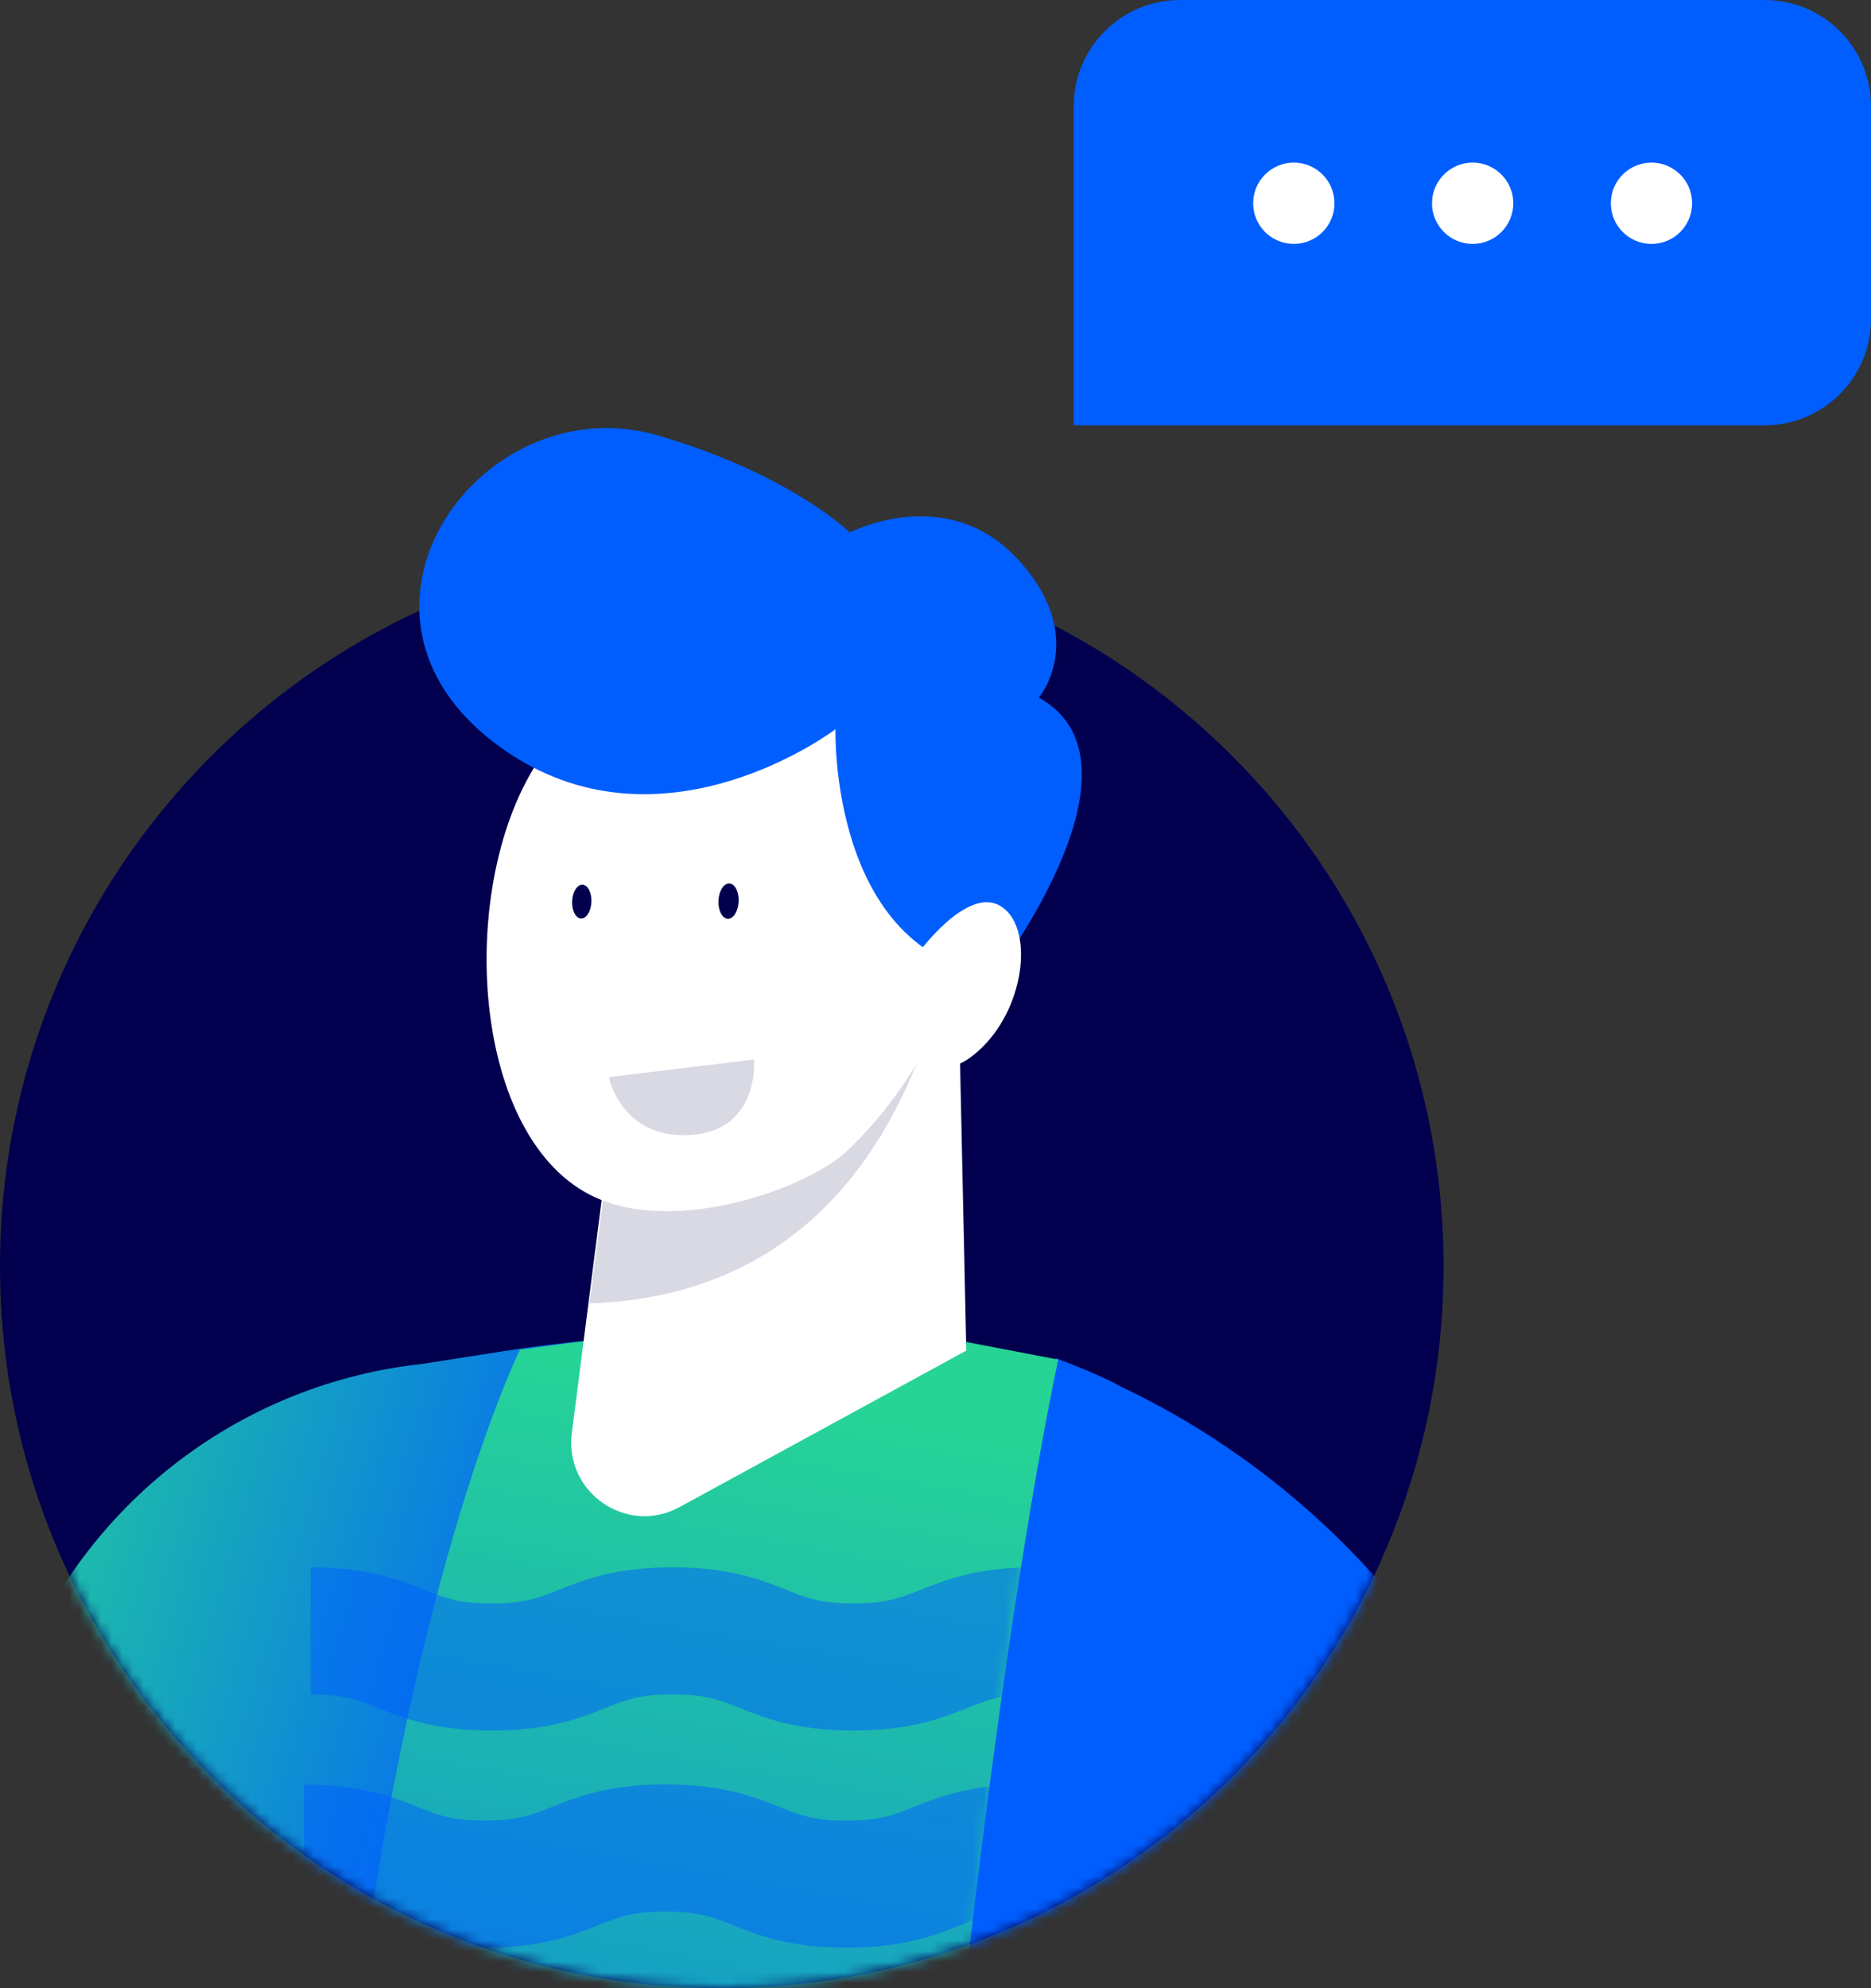 <?xml version="1.0" encoding="UTF-8"?> <svg xmlns="http://www.w3.org/2000/svg" width="176" height="187" viewBox="0 0 176 187" fill="none"><rect x="0" y="0" width="176" height="187" fill="#333333" stroke="none"/> <path d="M135.79 119.105C135.79 156.602 105.393 187 67.895 187C30.398 187 0 156.602 0 119.105C0 81.608 30.398 51.21 67.895 51.21C105.393 51.21 135.79 81.608 135.79 119.105Z" fill="#02004E"></path> <mask id="mask0_1124_11573" style="mask-type:alpha" maskUnits="userSpaceOnUse" x="0" y="20" width="136" height="167"> <path d="M135.79 119.105C135.79 156.602 105.393 187 67.895 187C30.398 187 0 156.602 0 119.105C0 81.608 30.398 20 67.895 20C105.393 20 135.79 81.608 135.79 119.105Z" fill="#26D496"></path> </mask> <g mask="url(#mask0_1124_11573)"> <path d="M90.303 127.208C76.051 124.907 61.523 124.872 47.259 127.104L39.744 128.281C22.94 130.092 8.477 140.979 2.061 156.649L-48.62 280.411H117.771L115.563 147.848L94.99 127.967L90.299 127.208H90.303Z" fill="url(#paint0_linear_1124_11573)"></path> <path d="M82.894 280.41H117.774L116.353 181.999L91.231 176.345L82.894 280.41Z" fill="url(#paint1_linear_1124_11573)"></path> <path d="M173.407 240.404L142.454 168.777C142.251 168.309 142.047 167.845 141.836 167.382C134.5 151.261 121.479 138.011 105.452 130.426C105.452 130.426 103.916 129.467 99.31 127.743C96.623 141.349 93.935 159.747 93.935 159.747L127.249 229.036L99.463 211.792L76.031 243.578L127.199 277.51C136.312 283.554 147.932 284.374 157.806 279.668C172.497 272.669 179.299 255.544 173.407 240.397V240.404Z" fill="#005EFF"></path> <path d="M30.671 280.157H83.146C89.05 174.536 99.55 127.88 99.55 127.88L75.707 123.31L48.902 126.957C48.902 126.957 25.549 174.157 30.667 280.161L30.671 280.157Z" fill="url(#paint2_linear_1124_11573)"></path> <mask id="mask1_1124_11573" style="mask-type:alpha" maskUnits="userSpaceOnUse" x="14" y="123" width="86" height="158"> <path d="M20.283 280.157H83.148C89.052 174.536 99.552 127.88 99.552 127.88L75.709 123.31L25.429 133.746C25.429 133.746 10.304 174.157 15.422 280.161L20.283 280.157Z" fill="url(#paint3_linear_1124_11573)"></path> </mask> <g mask="url(#mask1_1124_11573)"> <path opacity="0.5" fill-rule="evenodd" clip-rule="evenodd" d="M35.41 160.596C33.662 159.897 32.335 159.366 29.229 159.366V147.415C34.567 147.415 37.504 148.562 39.955 149.543C39.992 149.557 40.028 149.572 40.064 149.586C41.812 150.285 43.139 150.816 46.245 150.816C49.352 150.816 50.679 150.285 52.426 149.586C52.462 149.572 52.499 149.557 52.535 149.543C54.987 148.562 57.924 147.415 63.262 147.415C68.6 147.415 71.537 148.562 73.989 149.543C74.025 149.557 74.061 149.572 74.097 149.586C75.845 150.285 77.172 150.816 80.279 150.816C83.385 150.816 84.712 150.285 86.46 149.586C86.496 149.572 86.532 149.557 86.569 149.543C89.02 148.562 91.957 147.415 97.295 147.415C102.633 147.415 105.571 148.562 108.022 149.543L108.131 149.586C109.879 150.285 111.206 150.816 114.312 150.816V162.768C108.974 162.768 106.037 161.62 103.585 160.64L103.477 160.596C101.729 159.897 100.402 159.366 97.295 159.366C94.189 159.366 92.862 159.897 91.114 160.596L91.005 160.64C88.554 161.62 85.617 162.768 80.279 162.768C74.941 162.768 72.004 161.62 69.552 160.64C69.516 160.625 69.479 160.61 69.443 160.596C67.695 159.897 66.368 159.366 63.262 159.366C60.156 159.366 58.828 159.897 57.081 160.596C57.045 160.61 57.008 160.625 56.972 160.64C54.52 161.62 51.583 162.768 46.245 162.768C40.907 162.768 37.97 161.62 35.519 160.64C35.482 160.625 35.446 160.61 35.41 160.596Z" fill="#005EFF"></path> <path opacity="0.5" fill-rule="evenodd" clip-rule="evenodd" d="M34.77 181.018C33.022 180.319 31.695 179.788 28.589 179.788V167.837C33.927 167.837 36.864 168.985 39.316 169.965C39.352 169.979 39.388 169.994 39.424 170.008C41.172 170.708 42.499 171.239 45.606 171.239C48.712 171.239 50.039 170.708 51.787 170.008C51.823 169.994 51.859 169.979 51.895 169.965C54.347 168.985 57.284 167.837 62.622 167.837C67.96 167.837 70.897 168.985 73.349 169.965C73.385 169.979 73.422 169.994 73.458 170.008C75.206 170.708 76.533 171.239 79.639 171.239C82.745 171.239 84.073 170.708 85.82 170.008C85.856 169.994 85.893 169.979 85.929 169.965C88.381 168.985 91.318 167.837 96.656 167.837C101.994 167.837 104.931 168.985 107.383 169.965L107.491 170.008C109.239 170.708 110.566 171.239 113.673 171.239V183.19C108.334 183.19 105.397 182.042 102.946 181.062L102.837 181.018C101.089 180.319 99.762 179.788 96.656 179.788C93.549 179.788 92.222 180.319 90.475 181.018L90.366 181.062C87.914 182.042 84.977 183.19 79.639 183.19C74.301 183.19 71.364 182.042 68.912 181.062C68.876 181.047 68.84 181.033 68.804 181.018C67.056 180.319 65.728 179.788 62.622 179.788C59.516 179.788 58.189 180.319 56.441 181.018C56.405 181.033 56.369 181.047 56.332 181.062C53.881 182.042 50.944 183.19 45.606 183.19C40.267 183.19 37.331 182.042 34.879 181.062C34.842 181.047 34.806 181.033 34.77 181.018Z" fill="#005EFF"></path> </g> <path d="M63.919 141.753L90.898 127.031L89.817 77.425L59.468 90.409L53.791 134.787C53.073 140.391 58.975 144.449 63.915 141.756L63.919 141.753Z" fill="white"></path> <path opacity="0.15" d="M90.887 73.994C90.887 73.994 92.508 121.343 55.447 122.596L60.128 86.842L90.887 73.994Z" fill="#02004E"></path> <path d="M78.656 56.77C66.252 53.98 55.462 63.332 50.038 72.536C42.854 84.725 44.547 108.135 56.593 112.876C64.027 115.801 75.177 112.018 79.331 108.569C83.597 104.641 86.807 99.957 90.7 91.532C95.207 81.77 97.198 60.939 78.66 56.77H78.656Z" fill="white"></path> <path d="M55.63 84.872C55.679 83.996 55.312 83.254 54.812 83.215C54.311 83.175 53.867 83.854 53.819 84.73C53.77 85.606 54.137 86.348 54.637 86.388C55.138 86.427 55.582 85.749 55.63 84.872Z" fill="#02004E"></path> <path d="M69.482 84.831C69.532 83.914 69.149 83.138 68.625 83.096C68.102 83.055 67.636 83.765 67.586 84.682C67.536 85.598 67.919 86.375 68.443 86.416C68.966 86.457 69.432 85.747 69.482 84.831Z" fill="#02004E"></path> <path opacity="0.15" d="M70.936 99.647L57.271 101.31C57.271 101.31 58.42 107.152 64.952 106.754C71.484 106.355 70.936 99.644 70.936 99.644V99.647Z" fill="#02004E"></path> <path d="M78.591 68.59C78.591 68.59 62.737 80.632 47.968 70.902C29.147 58.503 44.954 36.015 61.899 40.957C74.344 44.588 79.942 50.084 79.942 50.084C79.942 50.084 89.056 45.322 95.769 52.633C102.482 59.948 97.726 65.616 97.726 65.616C108.819 71.808 93.544 91.72 93.544 91.72C77.993 89.541 78.591 68.586 78.591 68.586V68.59Z" fill="#005EFF"></path> <path d="M86.325 89.716C86.325 89.716 90.9 83.361 94.066 85.189C97.236 87.018 96.548 94.459 92.367 98.532C88.185 102.605 86.993 98.355 86.993 98.355L86.325 89.72V89.716Z" fill="white"></path> </g> <path d="M101 10C101 4.477 105.477 0 111 0H166C171.523 0 176 4.477 176 10V30C176 35.523 171.523 40 166 40H101V10Z" fill="#005EFF"></path> <path d="M125.529 19.118C125.529 21.23 123.818 22.942 121.706 22.942C119.594 22.942 117.882 21.23 117.882 19.118C117.882 17.006 119.594 15.294 121.706 15.294C123.818 15.294 125.529 17.006 125.529 19.118Z" fill="white"></path> <path d="M142.352 19.118C142.352 21.23 140.64 22.942 138.528 22.942C136.416 22.942 134.705 21.23 134.705 19.118C134.705 17.006 136.416 15.294 138.528 15.294C140.64 15.294 142.352 17.006 142.352 19.118Z" fill="white"></path> <path d="M159.174 19.118C159.174 21.23 157.462 22.942 155.351 22.942C153.239 22.942 151.527 21.23 151.527 19.118C151.527 17.006 153.239 15.294 155.351 15.294C157.462 15.294 159.174 17.006 159.174 19.118Z" fill="white"></path> <defs> <linearGradient id="paint0_linear_1124_11573" x1="-42.234" y1="184.327" x2="117.075" y2="232.466" gradientUnits="userSpaceOnUse"> <stop offset="0.11" stop-color="#26D496"></stop> <stop offset="0.2" stop-color="#1FBFA7"></stop> <stop offset="0.38" stop-color="#0E8BD6"></stop> <stop offset="0.53" stop-color="#005EFF"></stop> <stop offset="0.91" stop-color="#005EFF"></stop> </linearGradient> <linearGradient id="paint1_linear_1124_11573" x1="84.922" y1="227.502" x2="122.276" y2="236.922" gradientUnits="userSpaceOnUse"> <stop offset="0.161" stop-color="#005EFF"></stop> <stop offset="1" stop-color="#02004E"></stop> </linearGradient> <linearGradient id="paint2_linear_1124_11573" x1="78.346" y1="121.828" x2="49.511" y2="283.176" gradientUnits="userSpaceOnUse"> <stop offset="0.06" stop-color="#26D496"></stop> <stop offset="0.87" stop-color="#005EFF"></stop> </linearGradient> <linearGradient id="paint3_linear_1124_11573" x1="78.348" y1="121.828" x2="49.513" y2="283.176" gradientUnits="userSpaceOnUse"> <stop offset="0.06" stop-color="#26D496"></stop> <stop offset="0.87" stop-color="#005EFF"></stop> </linearGradient> </defs> </svg> 